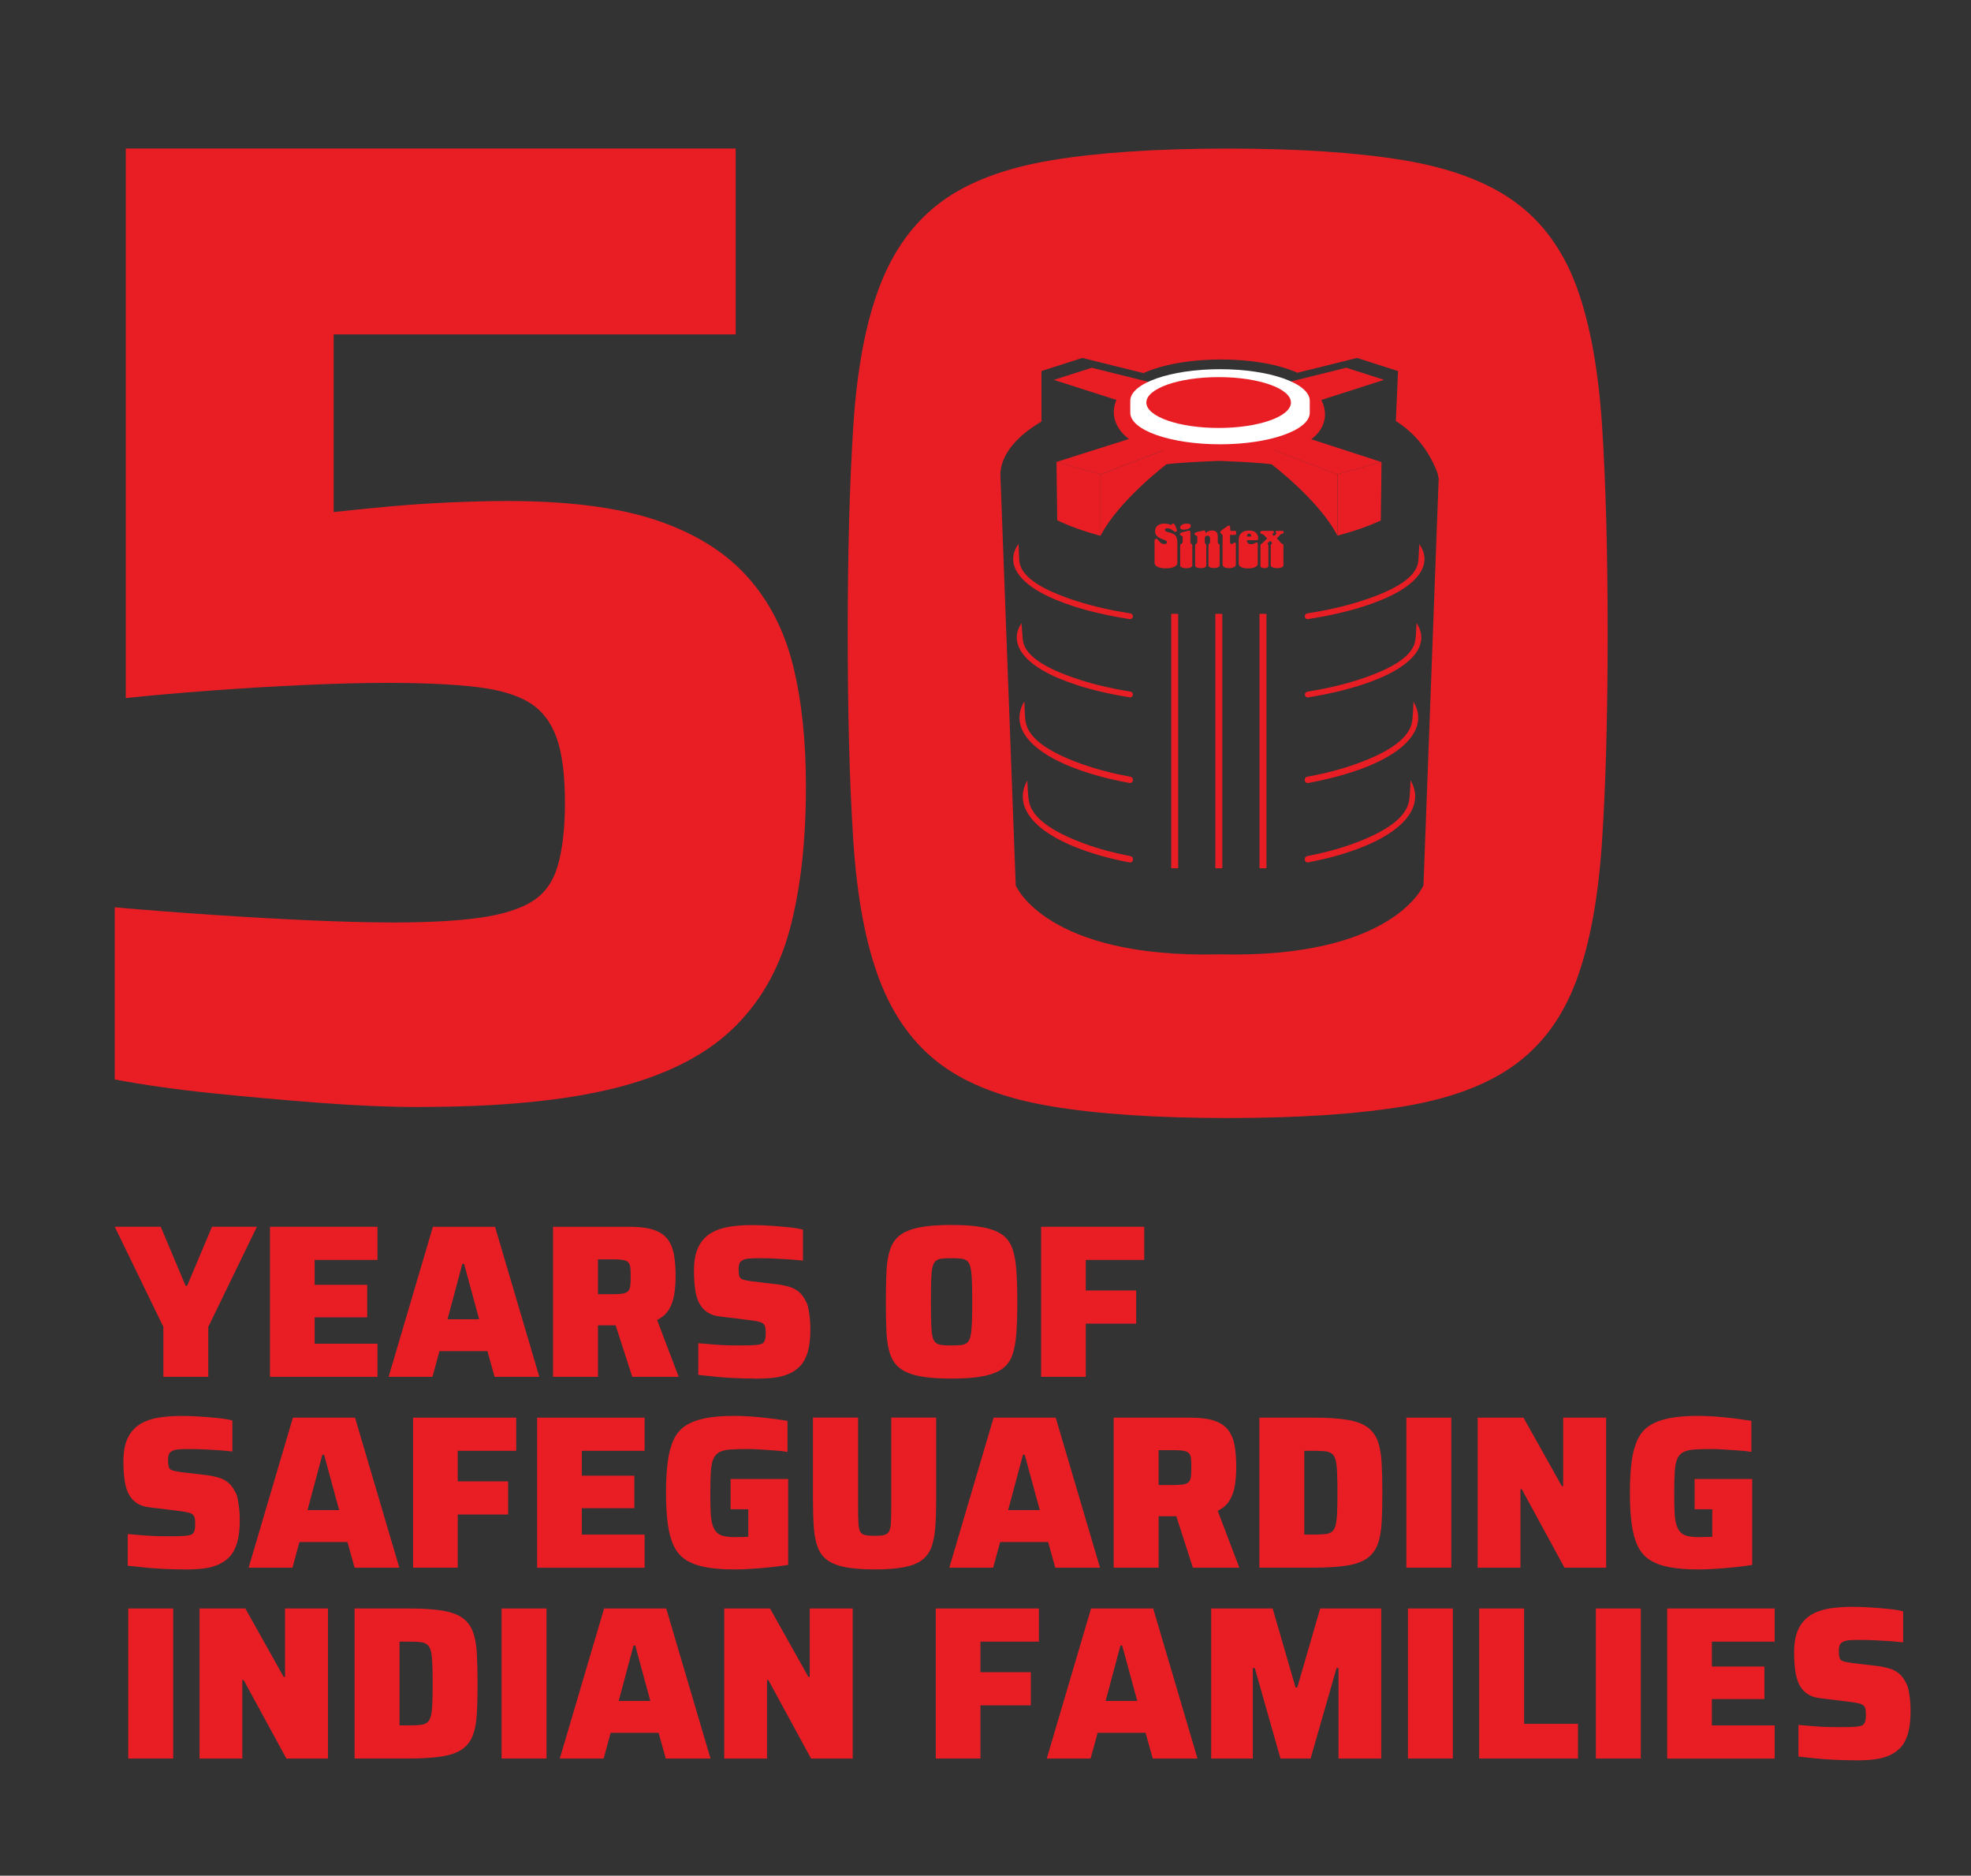 <?xml version="1.0" encoding="UTF-8"?> <svg xmlns="http://www.w3.org/2000/svg" id="Layer_1" data-name="Layer 1" viewBox="0 0 403.21 383.63"><rect x="0" y="0" width="403.21" height="383.63" fill="#333333" stroke="none"/><defs><style> .cls-1 { fill: #fff; } .cls-2 { fill: #e91e25; } </style></defs><g><path class="cls-2" d="M33.42,281.6v-10.22l-9.95-20.48h9.41l5.09,12.09h.31l5.09-12.09h9.19l-9.95,20.48v10.22h-9.19Z"></path><path class="cls-2" d="M55.23,281.6v-30.69h21.99v6.78h-12.85v5.09h10.75v6.65h-10.75v5.4h12.85v6.78h-21.99Z"></path><path class="cls-2" d="M79.5,281.6l9.06-30.69h12.71l9.06,30.69h-9.15l-1.47-5.26h-9.81l-1.43,5.26h-8.97ZM91.55,269.83h6.47l-3.08-11.33h-.36l-3.03,11.33Z"></path><path class="cls-2" d="M113.14,281.6v-30.69h15.66c2.05,0,3.7.21,4.93.63,1.23.42,2.18,1.05,2.83,1.9.65.85,1.09,1.91,1.32,3.19.22,1.28.33,2.74.33,4.37,0,1.31-.09,2.54-.27,3.7-.18,1.16-.54,2.19-1.07,3.1-.54.91-1.35,1.63-2.45,2.16l4.42,11.64h-9.5l-3.93-12.18,2.28,1.25c-.3.18-.59.29-.87.33-.28.05-.66.07-1.14.07h-3.35v10.53h-9.19ZM122.33,264.7h3.03c.8,0,1.45-.04,1.94-.11s.87-.23,1.14-.47c.27-.24.43-.6.49-1.07.06-.47.09-1.12.09-1.92s-.02-1.39-.07-1.85c-.04-.46-.18-.82-.4-1.07-.22-.25-.59-.42-1.09-.51-.51-.09-1.2-.13-2.1-.13h-3.03v7.14Z"></path><path class="cls-2" d="M154.54,281.96c-1.25,0-2.58-.03-3.99-.09-1.41-.06-2.79-.16-4.13-.29-1.34-.13-2.53-.26-3.57-.38v-6.47c1.1.09,2.19.18,3.28.27,1.08.09,2.11.14,3.08.16.97.01,1.78.02,2.43.02,1.34,0,2.33-.03,2.99-.09.65-.06,1.13-.18,1.43-.36.18-.18.3-.36.38-.56.07-.19.13-.42.16-.67s.05-.54.05-.87c0-.57-.05-1-.13-1.29-.09-.3-.25-.53-.49-.69-.24-.16-.61-.3-1.12-.4-.51-.1-1.15-.2-1.92-.29l-5.76-.71c-1.04-.12-1.91-.42-2.61-.91-.7-.49-1.24-1.13-1.63-1.92-.39-.79-.66-1.74-.8-2.85-.15-1.12-.22-2.34-.22-3.68,0-2.02.3-3.64.91-4.86s1.46-2.16,2.54-2.81c1.09-.65,2.35-1.09,3.79-1.32s3-.33,4.66-.33c1.22,0,2.48.04,3.79.13,1.31.09,2.54.19,3.7.31,1.16.12,2.13.28,2.9.49v6.34c-.77-.09-1.67-.17-2.68-.25-1.01-.07-2.05-.13-3.12-.18-1.07-.04-2.08-.07-3.03-.07s-1.67.02-2.23.07c-.57.04-.98.16-1.25.33-.36.18-.59.42-.69.71s-.16.67-.16,1.12c0,.62.05,1.11.16,1.45s.35.57.74.69,1,.24,1.83.36l5.35.63c.8.12,1.55.27,2.23.47.68.19,1.32.51,1.9.96.58.45,1.08,1.09,1.49,1.92.24.39.42.86.54,1.43.12.56.22,1.21.31,1.94.09.73.13,1.55.13,2.48,0,1.85-.18,3.38-.53,4.59-.36,1.22-.88,2.19-1.56,2.9s-1.49,1.26-2.43,1.65c-.94.39-1.97.64-3.1.76-1.13.12-2.34.18-3.61.18Z"></path><path class="cls-2" d="M194.64,281.96c-2.65,0-4.81-.16-6.49-.49-1.68-.33-3-.84-3.95-1.54-.95-.7-1.64-1.66-2.07-2.88-.43-1.22-.69-2.72-.78-4.51-.09-1.79-.13-3.88-.13-6.29s.05-4.51.13-6.29c.09-1.79.35-3.29.78-4.51.43-1.22,1.12-2.18,2.07-2.88.95-.7,2.27-1.21,3.95-1.54,1.68-.33,3.84-.49,6.49-.49s4.81.16,6.49.49c1.68.33,3,.84,3.95,1.54.95.7,1.64,1.66,2.05,2.88.42,1.22.68,2.72.8,4.51.12,1.78.18,3.88.18,6.29s-.06,4.51-.18,6.29c-.12,1.78-.39,3.29-.8,4.51-.42,1.22-1.1,2.18-2.05,2.88-.95.7-2.27,1.21-3.95,1.54-1.68.33-3.84.49-6.49.49ZM194.64,275.18c.83,0,1.51-.03,2.03-.09.52-.06.93-.23,1.23-.51.3-.28.51-.74.65-1.36.13-.62.22-1.5.27-2.63.05-1.13.07-2.57.07-4.33s-.02-3.2-.07-4.33c-.04-1.13-.13-2.01-.27-2.63-.13-.62-.35-1.08-.65-1.36-.3-.28-.71-.45-1.23-.51s-1.2-.09-2.03-.09-1.47.03-2.01.09c-.54.06-.95.23-1.25.51-.3.28-.51.74-.65,1.36-.13.62-.21,1.5-.24,2.63-.03,1.13-.05,2.57-.05,4.33s.01,3.2.05,4.33c.03,1.13.11,2.01.24,2.63.13.62.35,1.08.65,1.36.3.28.71.45,1.25.51.53.06,1.2.09,2.01.09Z"></path><path class="cls-2" d="M212.98,281.6v-30.69h21.1v6.78h-11.96v6.25h10.31v6.78h-10.31v10.88h-9.15Z"></path><path class="cls-2" d="M37.83,320.99c-1.25,0-2.58-.03-3.99-.09-1.41-.06-2.79-.16-4.13-.29-1.34-.13-2.53-.26-3.57-.38v-6.47c1.1.09,2.19.18,3.28.27,1.09.09,2.11.14,3.08.16.97.01,1.78.02,2.43.02,1.34,0,2.33-.03,2.99-.09.65-.06,1.13-.18,1.43-.36.18-.18.3-.36.38-.56.07-.19.13-.42.16-.67.03-.25.04-.54.04-.87,0-.57-.04-1-.13-1.29s-.25-.53-.49-.69c-.24-.16-.61-.3-1.12-.4s-1.15-.2-1.92-.29l-5.76-.71c-1.04-.12-1.91-.42-2.61-.91-.7-.49-1.24-1.13-1.63-1.92-.39-.79-.66-1.74-.8-2.85-.15-1.12-.22-2.34-.22-3.68,0-2.02.3-3.64.91-4.86.61-1.22,1.46-2.16,2.54-2.81,1.09-.65,2.35-1.09,3.79-1.32,1.44-.22,3-.33,4.66-.33,1.22,0,2.48.04,3.79.13,1.31.09,2.54.19,3.7.31,1.16.12,2.13.28,2.9.49v6.34c-.77-.09-1.67-.17-2.68-.25-1.01-.07-2.05-.13-3.12-.18s-2.08-.07-3.03-.07-1.67.02-2.23.07c-.57.04-.98.16-1.25.33-.36.18-.59.42-.69.71-.1.3-.16.67-.16,1.12,0,.62.05,1.11.16,1.45.1.34.35.57.74.69.39.12,1,.24,1.83.36l5.35.63c.8.12,1.55.27,2.23.47.68.19,1.32.51,1.9.96.58.45,1.08,1.09,1.49,1.92.24.39.42.86.53,1.43.12.56.22,1.21.31,1.94.09.73.13,1.55.13,2.48,0,1.85-.18,3.38-.54,4.59-.36,1.22-.88,2.19-1.56,2.9-.69.71-1.49,1.26-2.43,1.65-.94.39-1.97.64-3.1.76-1.13.12-2.34.18-3.61.18Z"></path><path class="cls-2" d="M50.86,320.64l9.06-30.69h12.71l9.06,30.69h-9.15l-1.47-5.26h-9.81l-1.43,5.26h-8.97ZM62.91,308.86h6.47l-3.08-11.33h-.36l-3.03,11.33Z"></path><path class="cls-2" d="M84.5,320.64v-30.69h21.1v6.78h-11.96v6.25h10.31v6.78h-10.31v10.88h-9.15Z"></path><path class="cls-2" d="M109.88,320.64v-30.69h21.99v6.78h-12.85v5.09h10.75v6.65h-10.75v5.4h12.85v6.78h-21.99Z"></path><path class="cls-2" d="M150.12,320.99c-2.29,0-4.24-.16-5.84-.47-1.61-.31-2.94-.81-3.99-1.49-1.06-.68-1.87-1.64-2.45-2.85-.58-1.22-.99-2.72-1.23-4.51-.24-1.79-.36-3.91-.36-6.38s.12-4.6.36-6.38c.24-1.79.65-3.29,1.23-4.51.58-1.22,1.41-2.17,2.48-2.85,1.07-.68,2.4-1.18,3.99-1.49,1.59-.31,3.53-.47,5.82-.47,1.07,0,2.25.04,3.52.13s2.57.22,3.88.38c1.31.16,2.5.33,3.57.51v6.34c-.95-.15-1.93-.25-2.94-.31-1.01-.06-1.96-.12-2.83-.18-.88-.06-1.58-.09-2.12-.09-1.49,0-2.71.03-3.68.09-.97.06-1.73.23-2.3.51-.56.28-.99.74-1.27,1.36s-.46,1.5-.54,2.63c-.07,1.13-.11,2.57-.11,4.33,0,1.55.02,2.86.07,3.95.04,1.09.17,1.96.38,2.63.21.67.5,1.19.87,1.56.37.37.88.63,1.52.76s1.42.2,2.34.2c.24,0,.51,0,.82-.02s.62-.02.94-.02.59-.01.83-.04v-5.62h-3.62v-6.2h11.78v17.58c-1.07.18-2.27.33-3.59.47-1.32.13-2.63.25-3.92.33-1.29.09-2.49.13-3.59.13Z"></path><path class="cls-2" d="M178.94,320.99c-2.41,0-4.39-.15-5.96-.45-1.56-.3-2.8-.77-3.7-1.43-.91-.65-1.57-1.53-1.99-2.63-.42-1.1-.68-2.46-.8-4.08-.12-1.62-.18-3.53-.18-5.73v-16.73h9.23v18.38c0,1.34.02,2.4.07,3.19.04.79.16,1.37.36,1.74.19.37.53.61,1,.71.47.1,1.13.16,1.96.16s1.47-.05,1.92-.16c.45-.1.78-.34,1-.71s.36-.95.4-1.74c.05-.79.07-1.85.07-3.19v-18.38h9.19v16.73c0,2.2-.06,4.11-.18,5.73-.12,1.62-.39,2.98-.8,4.08-.42,1.1-1.07,1.98-1.96,2.63-.89.66-2.12,1.13-3.68,1.43-1.56.3-3.55.45-5.96.45Z"></path><path class="cls-2" d="M194.2,320.64l9.06-30.69h12.71l9.06,30.69h-9.15l-1.47-5.26h-9.81l-1.43,5.26h-8.97ZM206.24,308.86h6.47l-3.08-11.33h-.36l-3.03,11.33Z"></path><path class="cls-2" d="M227.83,320.64v-30.69h15.66c2.05,0,3.7.21,4.93.63,1.23.42,2.18,1.05,2.83,1.9.65.85,1.09,1.91,1.32,3.19.22,1.28.33,2.74.33,4.37,0,1.31-.09,2.54-.27,3.7-.18,1.16-.53,2.19-1.07,3.1-.54.91-1.35,1.63-2.45,2.16l4.42,11.64h-9.5l-3.92-12.18,2.27,1.25c-.3.18-.59.29-.87.33-.28.05-.66.07-1.14.07h-3.35v10.53h-9.19ZM237.02,303.73h3.03c.8,0,1.45-.04,1.94-.11s.87-.23,1.14-.47c.27-.24.43-.6.49-1.07.06-.47.09-1.12.09-1.92s-.02-1.39-.07-1.85c-.04-.46-.18-.82-.4-1.07-.22-.25-.59-.42-1.09-.51-.51-.09-1.2-.13-2.1-.13h-3.03v7.14Z"></path><path class="cls-2" d="M257.63,320.64v-30.69h11.06c2.77,0,5.03.14,6.8.42,1.77.28,3.15.77,4.15,1.47s1.72,1.63,2.16,2.79c.45,1.16.72,2.61.83,4.35.1,1.74.16,3.84.16,6.31s-.05,4.57-.16,6.31c-.11,1.74-.38,3.19-.83,4.35-.45,1.16-1.17,2.09-2.16,2.79s-2.38,1.19-4.15,1.47c-1.77.28-4.04.42-6.8.42h-11.06ZM266.82,313.86h1.87c.95,0,1.74-.03,2.36-.09.62-.06,1.11-.23,1.45-.51.34-.28.59-.73.74-1.34.15-.61.25-1.45.29-2.52.05-1.07.07-2.42.07-4.06s-.02-3.04-.07-4.13c-.04-1.09-.14-1.93-.29-2.54-.15-.61-.4-1.06-.76-1.34-.36-.28-.84-.45-1.45-.51-.61-.06-1.39-.09-2.34-.09h-1.87v17.13Z"></path><path class="cls-2" d="M287.7,320.64v-30.69h9.19v30.69h-9.19Z"></path><path class="cls-2" d="M302.29,320.64v-30.69h9.37l7.85,14.01h.27v-14.01h8.79v30.69h-8.52l-8.74-16.06h-.27v16.06h-8.74Z"></path><path class="cls-2" d="M347.3,320.99c-2.29,0-4.24-.16-5.84-.47-1.61-.31-2.94-.81-3.99-1.49-1.06-.68-1.87-1.64-2.45-2.85-.58-1.22-.99-2.72-1.23-4.51-.24-1.79-.36-3.91-.36-6.38s.12-4.6.36-6.38c.24-1.79.65-3.29,1.23-4.51.58-1.22,1.41-2.17,2.48-2.85,1.07-.68,2.4-1.18,3.99-1.49,1.59-.31,3.53-.47,5.82-.47,1.07,0,2.25.04,3.52.13,1.28.09,2.57.22,3.88.38,1.31.16,2.5.33,3.57.51v6.34c-.95-.15-1.93-.25-2.94-.31-1.01-.06-1.96-.12-2.83-.18-.88-.06-1.58-.09-2.12-.09-1.49,0-2.71.03-3.68.09-.97.06-1.73.23-2.3.51-.56.28-.99.74-1.27,1.36-.28.62-.46,1.5-.53,2.63-.07,1.13-.11,2.57-.11,4.33,0,1.55.02,2.86.07,3.95.04,1.09.17,1.96.38,2.63.21.67.5,1.19.87,1.56.37.37.88.63,1.52.76.64.13,1.42.2,2.34.2.24,0,.51,0,.83-.02s.62-.02.94-.02.59-.01.83-.04v-5.62h-3.61v-6.2h11.78v17.58c-1.07.18-2.27.33-3.59.47-1.32.13-2.63.25-3.92.33-1.29.09-2.49.13-3.59.13Z"></path><path class="cls-2" d="M26.24,359.67v-30.69h9.19v30.69h-9.19Z"></path><path class="cls-2" d="M40.82,359.67v-30.69h9.37l7.85,14.01h.27v-14.01h8.79v30.69h-8.52l-8.74-16.06h-.27v16.06h-8.74Z"></path><path class="cls-2" d="M72.54,359.67v-30.69h11.06c2.77,0,5.03.14,6.8.42,1.77.28,3.15.77,4.15,1.47,1,.7,1.72,1.63,2.16,2.79.45,1.16.72,2.61.83,4.35.1,1.74.16,3.84.16,6.31s-.05,4.57-.16,6.31c-.1,1.74-.38,3.19-.83,4.35-.45,1.16-1.17,2.09-2.16,2.79-1,.7-2.38,1.19-4.15,1.47-1.77.28-4.04.42-6.8.42h-11.06ZM81.73,352.89h1.87c.95,0,1.74-.03,2.36-.09.63-.06,1.11-.23,1.45-.51.34-.28.59-.73.74-1.34.15-.61.25-1.45.29-2.52.04-1.07.07-2.42.07-4.06s-.02-3.04-.07-4.13-.14-1.93-.29-2.54c-.15-.61-.4-1.06-.76-1.34-.36-.28-.84-.45-1.45-.51-.61-.06-1.39-.09-2.34-.09h-1.87v17.13Z"></path><path class="cls-2" d="M102.61,359.67v-30.69h9.19v30.69h-9.19Z"></path><path class="cls-2" d="M114.52,359.67l9.06-30.69h12.71l9.06,30.69h-9.15l-1.47-5.26h-9.81l-1.43,5.26h-8.97ZM126.57,347.89h6.47l-3.08-11.33h-.36l-3.03,11.33Z"></path><path class="cls-2" d="M148.16,359.67v-30.69h9.37l7.85,14.01h.27v-14.01h8.79v30.69h-8.52l-8.74-16.06h-.27v16.06h-8.74Z"></path><path class="cls-2" d="M191.43,359.67v-30.69h21.1v6.78h-11.96v6.25h10.31v6.78h-10.31v10.88h-9.15Z"></path><path class="cls-2" d="M214.14,359.67l9.06-30.69h12.71l9.06,30.69h-9.15l-1.47-5.26h-9.81l-1.43,5.26h-8.97ZM226.18,347.89h6.47l-3.08-11.33h-.36l-3.03,11.33Z"></path><path class="cls-2" d="M247.77,359.67v-30.69h12.58l4.68,16.15h.36l4.68-16.15h12.49v30.69h-8.74v-18.51h-.4l-5.31,18.51h-6.16l-5.26-18.51h-.4v18.51h-8.52Z"></path><path class="cls-2" d="M288.02,359.67v-30.69h9.19v30.69h-9.19Z"></path><path class="cls-2" d="M302.6,359.67v-30.69h9.19v23.6h11.02v7.09h-20.21Z"></path><path class="cls-2" d="M326.47,359.67v-30.69h9.19v30.69h-9.19Z"></path><path class="cls-2" d="M341.06,359.67v-30.69h21.99v6.78h-12.85v5.09h10.75v6.65h-10.75v5.4h12.85v6.78h-21.99Z"></path><path class="cls-2" d="M379.6,360.03c-1.25,0-2.58-.03-3.99-.09-1.41-.06-2.79-.16-4.13-.29-1.34-.13-2.53-.26-3.57-.38v-6.47c1.1.09,2.19.18,3.28.27,1.08.09,2.11.14,3.08.16.97.01,1.78.02,2.43.02,1.34,0,2.33-.03,2.99-.09.65-.06,1.13-.18,1.43-.36.18-.18.3-.36.38-.56.07-.19.13-.42.16-.67s.05-.54.05-.87c0-.57-.05-1-.13-1.29-.09-.3-.25-.53-.49-.69-.24-.16-.61-.3-1.12-.4-.51-.1-1.15-.2-1.92-.29l-5.76-.71c-1.04-.12-1.91-.42-2.61-.91-.7-.49-1.24-1.13-1.63-1.92-.39-.79-.65-1.74-.8-2.85-.15-1.12-.22-2.34-.22-3.68,0-2.02.3-3.64.92-4.86.61-1.22,1.46-2.16,2.54-2.81,1.08-.65,2.35-1.09,3.79-1.32,1.44-.22,3-.33,4.66-.33,1.22,0,2.48.04,3.79.13,1.31.09,2.54.19,3.7.31,1.16.12,2.13.28,2.9.49v6.34c-.77-.09-1.67-.17-2.68-.25-1.01-.07-2.05-.13-3.12-.18-1.07-.04-2.08-.07-3.03-.07s-1.67.02-2.23.07c-.57.04-.98.16-1.25.33-.36.18-.59.42-.69.71-.1.3-.16.67-.16,1.12,0,.62.05,1.11.16,1.45s.35.57.74.69,1,.24,1.83.36l5.35.63c.8.12,1.55.27,2.23.47.68.19,1.32.51,1.9.96.58.45,1.08,1.09,1.49,1.92.24.39.42.86.54,1.43.12.56.22,1.21.31,1.94.09.73.13,1.55.13,2.48,0,1.85-.18,3.38-.53,4.59-.36,1.22-.88,2.19-1.56,2.9s-1.49,1.26-2.43,1.65c-.94.39-1.97.64-3.1.76-1.13.12-2.34.18-3.61.18Z"></path></g><g><path class="cls-2" d="M86,226.42c-6.2,0-13.01-.28-20.42-.85-7.42-.56-14.79-1.22-22.11-1.97-7.32-.75-13.99-1.69-20-2.82v-35.21c6.38.56,13.1,1.08,20.14,1.55,7.04.47,13.75.85,20.14,1.13,6.38.28,12.02.42,16.9.42,7.13,0,13-.33,17.6-.98,4.6-.66,8.17-1.78,10.7-3.38,2.53-1.59,4.27-4.08,5.21-7.46.94-3.38,1.41-7.6,1.41-12.67,0-5.63-.56-10.04-1.69-13.24-1.13-3.19-2.96-5.58-5.49-7.18-2.53-1.59-6.15-2.68-10.84-3.24-4.69-.56-10.8-.85-18.31-.85-4.89,0-10.47.14-16.76.42-6.29.28-12.63.66-19.01,1.13-6.38.47-12.3.98-17.74,1.55V30.38h124.77v38.02h-82.24v36.33c3.38-.37,7.13-.75,11.27-1.13,4.13-.37,8.35-.66,12.67-.85,4.32-.18,8.17-.28,11.55-.28,12.58,0,22.77,1.32,30.56,3.94,7.79,2.63,13.94,6.43,18.45,11.41,4.51,4.98,7.65,11.03,9.44,18.17,1.78,7.14,2.67,15.4,2.67,24.79,0,11.46-1.13,21.31-3.38,29.57-2.25,8.26-6.25,15.07-11.97,20.42-5.73,5.35-13.71,9.29-23.94,11.83-10.24,2.53-23.43,3.8-39.57,3.8Z"></path><path class="cls-2" d="M327.75,87.28c-.75-11.64-2.49-21.17-5.21-28.59-2.72-7.42-6.9-13.19-12.53-17.32-5.63-4.13-13.24-6.99-22.81-8.59-9.58-1.59-21.59-2.39-36.05-2.39s-26.48.8-36.05,2.39c-9.58,1.6-17.14,4.46-22.67,8.59-5.54,4.13-9.72,9.91-12.53,17.32-2.82,7.42-4.6,16.95-5.35,28.59-.75,11.64-1.13,25.73-1.13,42.25s.37,30.61,1.13,42.25c.75,11.64,2.53,21.17,5.35,28.59,2.82,7.42,6.99,13.19,12.53,17.32,5.54,4.13,13.1,7,22.67,8.59s21.59,2.39,36.05,2.39,26.48-.8,36.05-2.39c9.58-1.59,17.18-4.46,22.81-8.59,5.63-4.13,9.81-9.9,12.53-17.32,2.72-7.42,4.46-16.94,5.21-28.59.75-11.64,1.13-25.72,1.13-42.25s-.38-30.6-1.13-42.25ZM291.19,181.09s-6.13,14.97-41.7,14.1c-35.57.87-41.7-14.1-41.7-14.1l-3.12-83.43s0,.02.02.05c-.05-.46-.06-.92,0-1.39.44-3.69,3.44-7.21,8.36-10.1v-10.33h0s8.37-2.68,8.37-2.68l12.52,3.1h0c3.62-1.68,9.34-2.78,15.81-2.78s12.03,1.06,15.66,2.71l12.22-3.03,8.37,2.68-.45,10.24c.15.1.32.17.46.27,3.54,2.4,6.16,5.61,7.9,9.92.19.48.31.96.34,1.44.02-.03.05-.06.07-.1l-3.12,83.43Z"></path><path class="cls-2" d="M225.13,97.02l-9-2.53.15,11.92c2.44,1.18,5.33,2.22,8.55,3.1l.3.07v-12.56Z"></path><path class="cls-2" d="M273.62,97.02v12.53c3.32-.88,6.32-1.92,8.85-3.09l.15-11.98-9,2.53Z"></path><path class="cls-2" d="M261.06,92.22l-7.82-.14-3.86-.07-3.86.07-7.82.14-12.56,4.8v12.56c3.72-7.22,13.47-14.61,13.47-14.61,0,0,1.22-.31,10.06-.68.47-.02.94-.02,1.41,0,8.85.37,10.06.68,10.06.68,0,0,9.76,7.38,13.47,14.61v-12.56l-12.56-4.8Z"></path><path class="cls-2" d="M270.34,81.79l12.81-4.1-7.75-2.48-11.44,2.84-7.25,5.62c-2.23-.2-4.7-.3-7.37-.3s-5.13.11-7.29.32l-7.12-5.6-11.6-2.87-7.75,2.48,12.81,4.1c-2.09,4.92,2.57,7.98,2.57,7.98l-14.85,4.71,9,2.53,12.56-4.8h.25c3.01.51,6.78,1.09,11.34,1.09s8.44-.58,11.59-1.09h.18s12.56,4.8,12.56,4.8l9-2.53-14.35-4.65s4.56-2.95,2.07-8.04Z"></path><path class="cls-1" d="M249.58,75.51c-10.14,0-18.36,2.89-18.36,6.46v2.44c0,3.57,8.22,6.46,18.36,6.46s18.36-2.89,18.36-6.46v-2.44c0-3.57-8.22-6.46-18.36-6.46Z"></path><ellipse class="cls-2" cx="249.3" cy="82.33" rx="14.79" ry="5.2"></ellipse><path class="cls-2" d="M220.46,123c-7.87-2.49-11.85-5.28-11.96-8.53l-.14-3.23c-.71,1-1.09,2.05-1.09,3.1,0,1.12.41,2.22,1.22,3.28,1.82,2.44,5.7,4.66,11.36,6.45,3.33,1.06,7.13,1.91,11.23,2.55.36.06.68-.22.68-.58h0c0-.29-.21-.53-.5-.58-3.9-.61-7.56-1.43-10.8-2.46Z"></path><path class="cls-2" d="M278.83,124.07c5.66-1.79,9.54-4.01,11.36-6.45.8-1.06,1.22-2.16,1.22-3.28,0-1.04-.36-2.06-1.05-3.04l-.19,3.25c-.16,3.22-4.14,5.98-11.95,8.45-3.25,1.03-6.91,1.85-10.8,2.46-.29.04-.5.29-.5.58h0c0,.36.32.64.68.58,4.11-.64,7.9-1.49,11.23-2.55Z"></path><path class="cls-2" d="M220.97,139.06c-7.59-2.44-11.5-5.16-11.75-8.33h0s-.25-3.28-.25-3.28c-.64.96-.97,1.95-.97,2.95,0,1.12.41,2.22,1.2,3.28,1.79,2.44,5.61,4.66,11.17,6.45,3.19,1.03,6.8,1.86,10.71,2.49.36.06.68-.22.68-.58h0c0-.29-.21-.53-.49-.58-3.71-.6-7.2-1.4-10.3-2.4Z"></path><path class="cls-2" d="M278.39,140.13c5.56-1.79,9.38-4.01,11.17-6.45.79-1.06,1.2-2.16,1.2-3.28,0-1.01-.35-2.02-.99-2.98-.06.78-.03,2.37-.25,3.58,0,.02,0,.05-.01.07-.03.18-.07.36-.12.51,0,.03-.02.06-.03.09-.05.16-.1.31-.16.42-1.13,2.6-4.93,4.89-11.4,6.97-3.12,1.01-6.63,1.81-10.37,2.41-.28.05-.49.29-.49.58h0c0,.36.33.64.68.58,3.94-.63,7.57-1.47,10.78-2.51Z"></path><path class="cls-2" d="M221.33,156.28c-7.09-2.54-10.93-5.36-11.51-8.61v-.03c-.14-.46-.23-3.06-.26-4.19-.66,1.08-1.01,2.2-1.01,3.33,0,1.23.4,2.44,1.18,3.6,1.77,2.67,5.53,5.11,11.01,7.07,3.08,1.1,6.56,2,10.32,2.69.36.07.69-.21.69-.58v-.11c0-.28-.2-.52-.48-.58-3.58-.66-6.94-1.52-9.94-2.6Z"></path><path class="cls-2" d="M277.93,157.46c5.48-1.96,9.24-4.4,11.01-7.07.78-1.16,1.18-2.37,1.18-3.6,0-1.11-.33-2.19-.96-3.25-.04.97-.13,3.05-.26,3.92,0,0,0,0,0,0,0,.03-.01.07-.02.1h0c-.52,3.29-4.36,6.15-11.54,8.72-3,1.07-6.36,1.94-9.94,2.59-.28.05-.48.29-.48.58v.11c0,.37.33.65.69.58,3.76-.69,7.24-1.59,10.31-2.69Z"></path><path class="cls-2" d="M221.8,172.53c-6.95-2.56-10.72-5.41-11.32-8.68,0-.01,0-.03,0-.04-.02-.09-.04-.19-.05-.28-.14-.95-.23-2.88-.27-3.89-.61,1.06-.93,2.16-.93,3.27,0,1.25.39,2.47,1.16,3.65,1.74,2.71,5.44,5.18,10.84,7.17,2.94,1.09,6.26,1.98,9.84,2.66.36.07.7-.21.7-.58v-.13c0-.28-.2-.52-.48-.57-3.41-.66-6.61-1.51-9.48-2.57Z"></path><path class="cls-2" d="M277.5,173.71c5.4-1.99,9.1-4.46,10.84-7.17.77-1.18,1.16-2.4,1.16-3.65,0-1.12-.32-2.22-.94-3.29-.03.84-.15,3.73-.34,4.42,0,0,0-.01,0-.03-.69,3.21-4.45,6.01-11.29,8.53-2.88,1.06-6.09,1.92-9.52,2.58-.28.05-.48.29-.48.57v.13c0,.37.34.65.7.58,3.59-.69,6.92-1.58,9.87-2.67Z"></path><rect class="cls-2" x="248.63" y="125.54" width="1.42" height="52.04" rx=".08" ry=".08"></rect><rect class="cls-2" x="239.6" y="125.54" width="1.42" height="52.04" rx=".08" ry=".08"></rect><rect class="cls-2" x="257.66" y="125.54" width="1.42" height="52.04" rx=".08" ry=".08"></rect><path class="cls-2" d="M240.08,109.24c-.27-.16-.65-.3-1.15-.42-.21-.05-.37-.11-.47-.17-.1-.07-.15-.16-.15-.28,0-.1.04-.17.12-.23.08-.06.2-.09.35-.09.22,0,.42.03.59.1.18.07.38.19.61.37.13.1.22.16.29.2.06.03.13.05.21.05s.14-.02.2-.07c.05-.04.08-.1.08-.17,0-.12-.06-.32-.18-.6l-.13-.31c-.08-.21-.15-.34-.21-.42-.06-.07-.13-.11-.23-.11-.21,0-.33.15-.4.3-.4-.16-.83-.3-1.44-.3-.56,0-1.02.14-1.36.41-.34.27-.51.67-.51,1.2,0,.38.14.7.42.97.28.27.7.49,1.27.68.28.1.48.18.58.26.11.08.16.18.16.31,0,.12-.05.21-.14.27-.09.06-.22.09-.39.09-.44,0-.82-.23-1.16-.69-.1-.14-.18-.24-.25-.3-.07-.06-.15-.09-.25-.09-.11,0-.19.03-.25.1-.06.07-.1.17-.1.3v4.52c0,.34.21.62.62.82.41.2.96.3,1.65.3.73,0,1.3-.1,1.74-.3.43-.2.65-.47.65-.82v-4.11c0-.47-.06-.85-.18-1.13-.12-.28-.31-.49-.58-.65"></path><path class="cls-2" d="M241.62,108.21c.12.08.3.12.53.12.39,0,.73-.07,1.02-.21.29-.14.44-.32.44-.55,0-.16-.07-.29-.2-.37-.13-.08-.32-.12-.57-.12-.37,0-.69.07-.98.22-.29.14-.43.33-.43.55,0,.16.06.28.18.36"></path><path class="cls-2" d="M243.76,111.27c-.12-.09-.19-.16-.21-.21-.02-.05-.03-.15-.03-.3v-1.94c-.01-.19-.1-.29-.26-.29-.06,0-.16.02-.3.05l-.91.24c-.27.07-.45.13-.54.19-.09.06-.14.14-.14.23,0,.06.02.12.07.16.05.05.11.1.21.15.09.05.19.1.29.16v1.05c0,.1,0,.17-.02.22-.01.04-.04.08-.08.12-.04.04-.12.1-.24.17-.07.04-.12.09-.14.16-.02.07-.03.15-.03.25v3.99c0,.15.12.28.35.39.24.11.54.16.91.16s.65-.05.88-.16c.23-.11.34-.23.34-.39v-3.99c0-.1-.01-.19-.03-.25-.02-.07-.06-.12-.12-.16"></path><path class="cls-2" d="M252.57,108.59h-.62c-.11,0-.19-.03-.23-.08-.04-.05-.06-.13-.06-.24v-.45c0-.1-.02-.18-.06-.24-.04-.07-.1-.1-.18-.1-.05,0-.1.01-.16.04-.06.03-.16.09-.29.18l-.89.63c-.19.14-.31.24-.37.3-.06.06-.08.13-.08.22,0,.06.02.12.06.17.04.05.1.12.17.18.08.07.16.14.24.21v6.05c0,.23.12.41.36.54.24.14.56.21.95.21.42,0,.76-.07,1.02-.21s.39-.32.39-.54v-4.17c0-.12-.02-.2-.05-.25-.04-.05-.1-.08-.19-.08-.08,0-.18.05-.29.15-.12.1-.2.16-.33.16-.22,0-.33-.13-.33-.4v-1.47h.94c.11,0,.18-.02.23-.06.05-.04.07-.1.07-.18v-.35c0-.08-.02-.14-.07-.18-.05-.04-.13-.06-.23-.06"></path><path class="cls-2" d="M256.91,108.93c-.32-.28-.79-.42-1.4-.42-.66,0-1.18.17-1.55.5-.37.33-.56.8-.56,1.41v4.89c0,.28.17.51.52.68.34.17.8.26,1.35.26.62,0,1.11-.08,1.48-.25.37-.17.55-.4.55-.68v-4.06c0-.2-.08-.3-.24-.3-.09,0-.2.04-.34.12-.13.07-.24.12-.35.16-.11.04-.25.06-.43.06-.26,0-.47-.07-.62-.21-.15-.14-.23-.34-.24-.6h1.89c.15,0,.26-.03.33-.09.06-.06.09-.15.09-.27,0-.52-.16-.92-.49-1.2M255.54,109.13c.13,0,.24.05.31.16.07.1.1.25.11.45h-.89c0-.18.04-.33.13-.44.08-.11.2-.17.35-.17"></path><path class="cls-2" d="M262.39,111.26c-.05-.02-.1-.05-.16-.08-.06-.03-.11-.07-.16-.13l-.87-.93.75-.8c.06-.05.16-.11.32-.16.12-.03.21-.07.26-.11.06-.04.08-.11.08-.21,0-.17-.1-.26-.31-.26h-1.07c-.19,0-.29.08-.29.23,0,.08.04.15.13.22.04.03.05.05.05.08,0,.03-.01.07-.04.09l-.48.44-.23-.26c-.05-.06-.07-.11-.07-.15s.04-.08.11-.13c.14-.1.2-.14.2-.27,0-.16-.09-.25-.27-.25h-2.13c-.12,0-.21.03-.29.08-.07.05-.11.13-.11.22,0,.1.03.18.09.23.06.05.15.09.25.11.11.03.16.04.21.06.06.02.11.07.16.12l.72.71-.96.95c-.06.06-.14.11-.22.15-.08.04-.13.08-.16.13-.03.04-.05.11-.05.21v4.2c0,.13.07.24.22.32.15.09.34.13.57.13.25,0,.46-.04.61-.13.15-.09.23-.19.23-.32v-4.17c0-.08-.01-.13-.03-.16-.02-.03-.04-.05-.09-.1-.04-.04-.07-.08-.07-.12,0-.05.02-.09.1-.16l.46-.44.28.32c.08.09.11.14.11.18s-.03.09-.11.15c-.07.06-.11.1-.14.14-.03.04-.04.08-.04.14v4.07c0,.18.12.33.37.44.25.11.56.16.93.16s.68-.05.93-.15c.25-.1.37-.25.37-.44v-4.08c0-.1,0-.15-.04-.19-.04-.04-.09-.06-.16-.09"></path><path class="cls-2" d="M249.37,111.27c-.11-.1-.18-.17-.21-.23-.02-.05-.04-.15-.04-.29v-1.03c.02-.81-.37-1.21-1.16-1.21-.56,0-.99.18-1.3.53l-.11-.34c-.04-.13-.13-.2-.25-.2-.05,0-.16.02-.34.06l-.93.22c-.26.06-.44.12-.53.18s-.14.14-.14.24c0,.06.02.12.07.16.05.05.11.1.21.15.09.05.19.1.29.16v1.07c0,.14-.01.23-.04.29-.03.05-.11.13-.24.23-.07.05-.11.1-.13.16-.02.06-.03.14-.03.25v3.99c0,.17.11.3.32.4.21.1.5.14.86.14.32,0,.59-.05.79-.15.2-.1.31-.23.31-.4v-3.99c0-.12,0-.21-.02-.26-.01-.05-.04-.1-.1-.15-.09-.08-.14-.14-.16-.2-.01-.05-.02-.16-.02-.32v-.68c0-.15.05-.27.15-.36.1-.09.24-.13.41-.13.15,0,.28.04.37.13.09.09.14.21.14.36v.68c0,.15,0,.26-.03.31-.02.06-.07.13-.16.2-.06.05-.1.1-.11.14-.01.05-.02.14-.02.27v3.99c0,.17.1.3.3.4.2.1.46.14.8.14s.62-.05.84-.15c.23-.1.34-.23.34-.4v-3.99c0-.11,0-.19-.03-.25-.02-.06-.05-.11-.11-.16"></path></g></svg> 